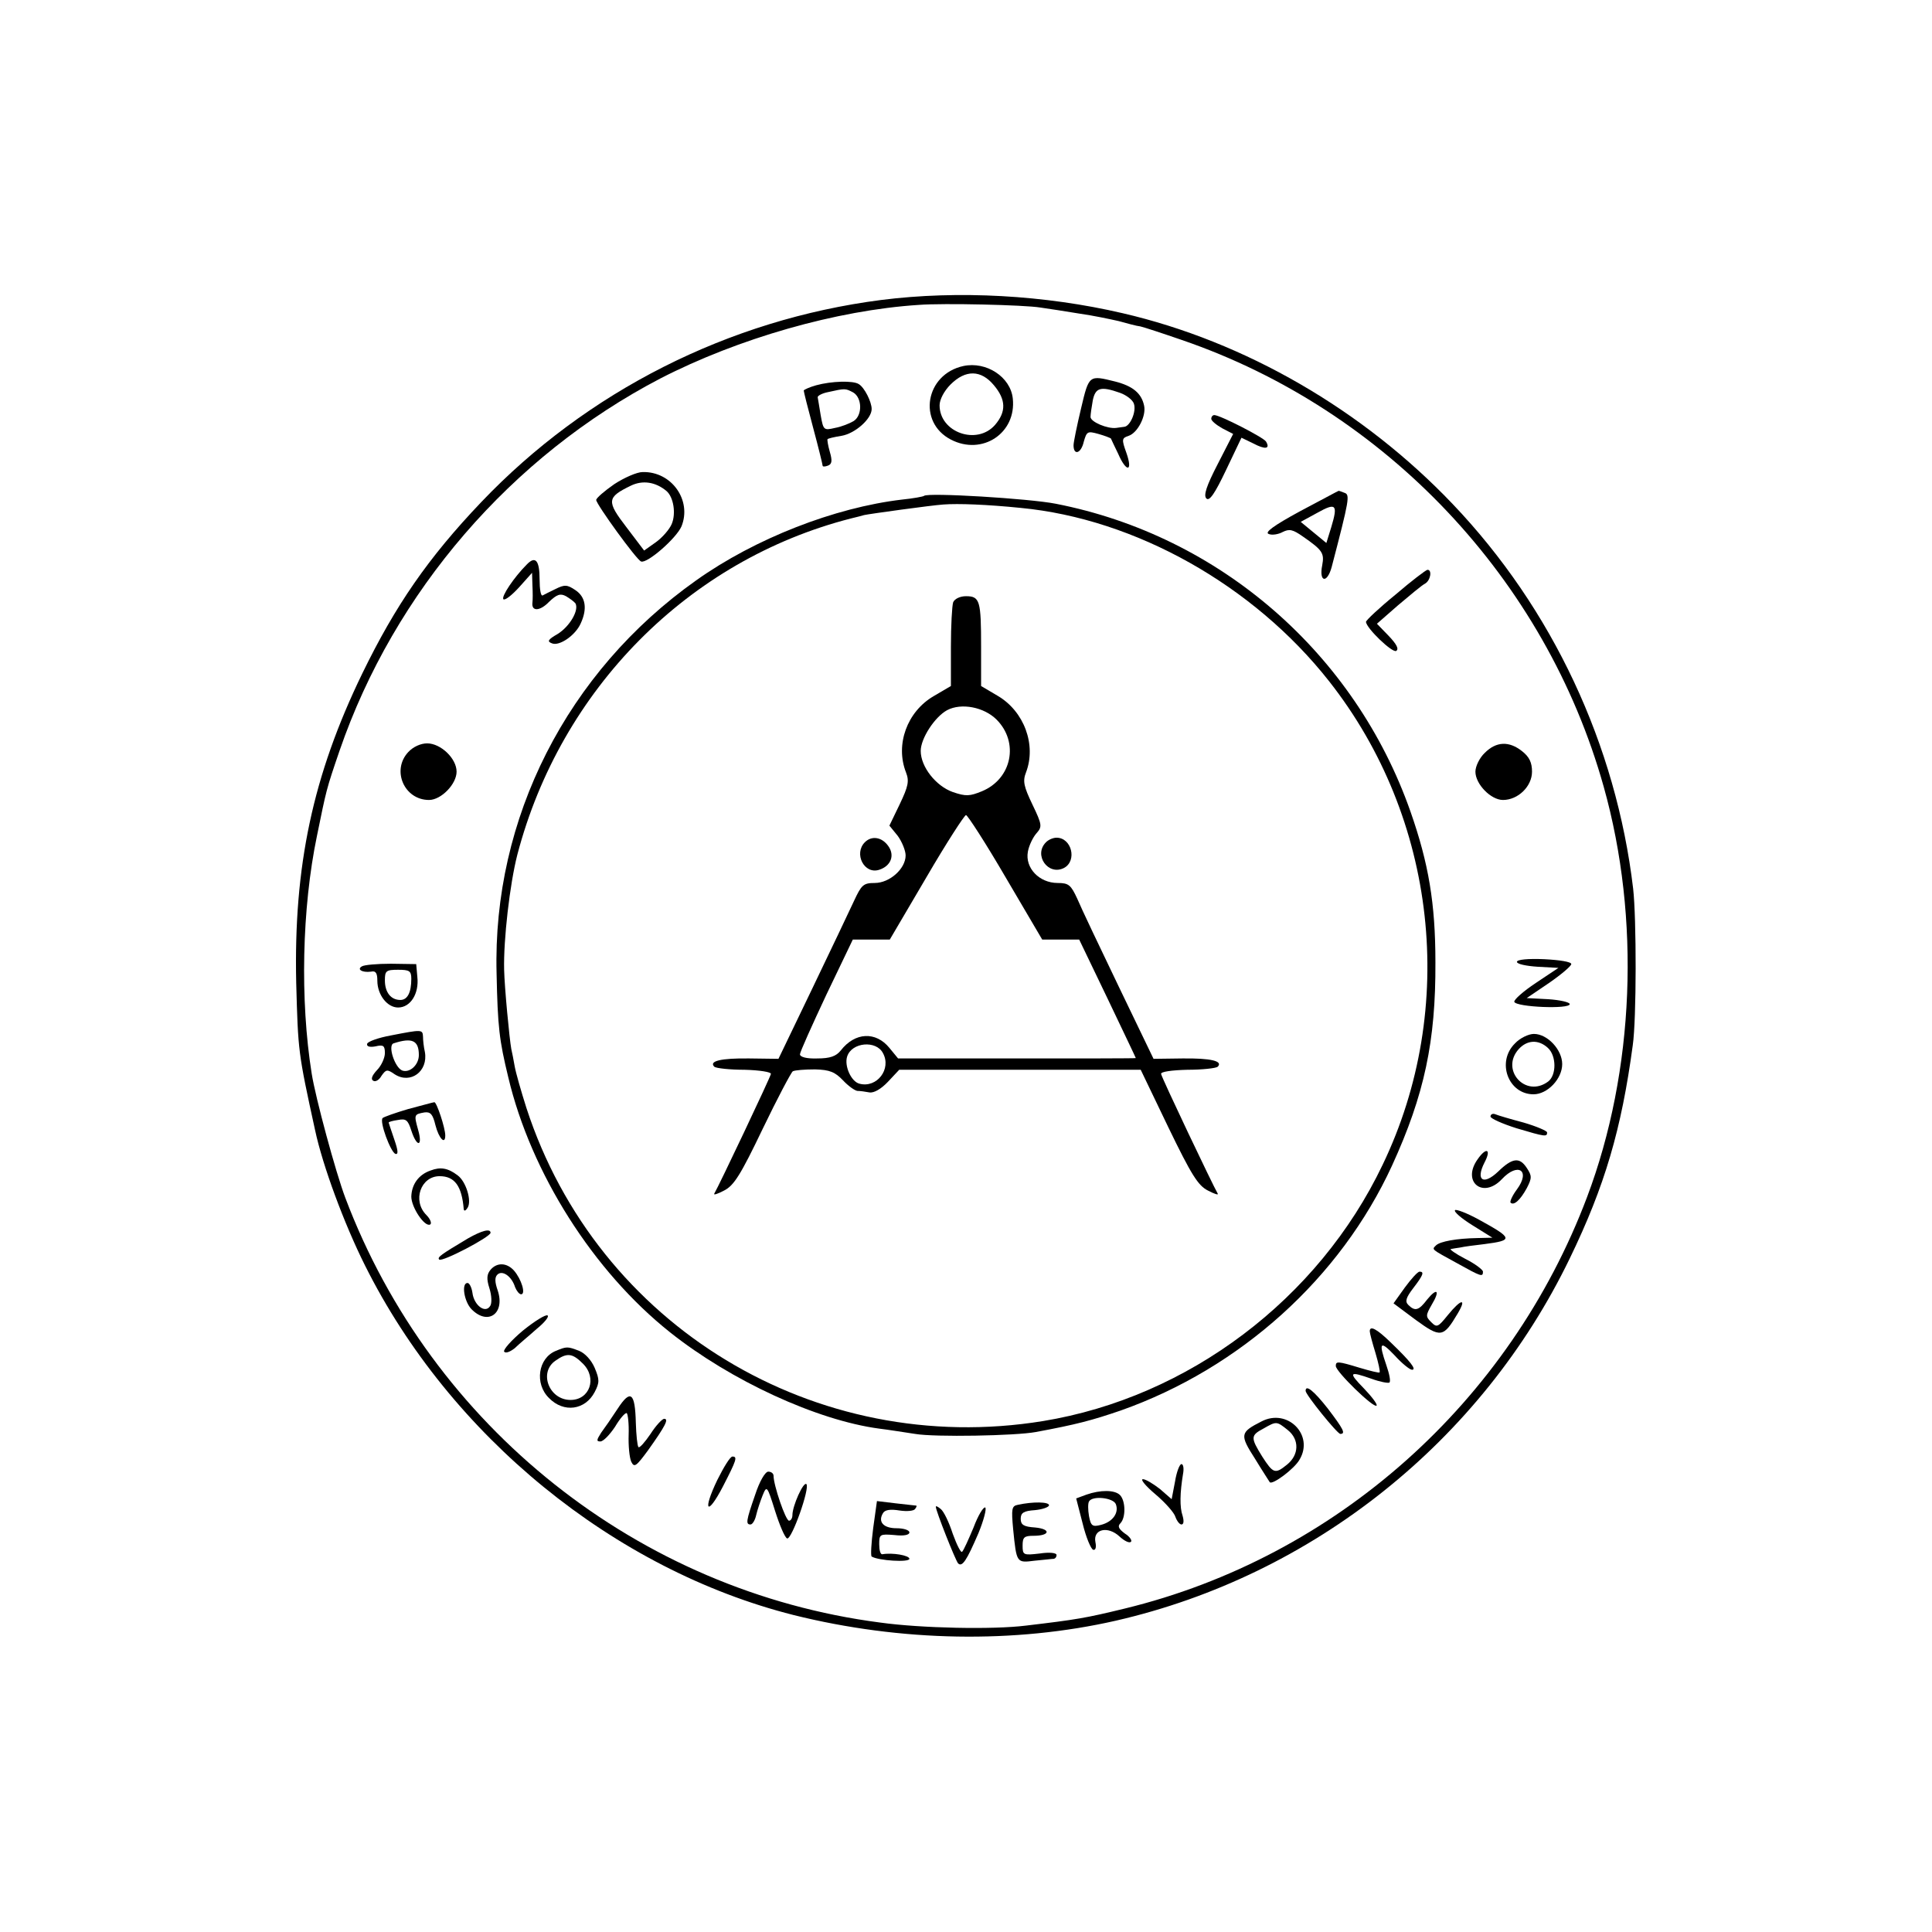 <?xml version="1.0" standalone="no"?>
<!DOCTYPE svg PUBLIC "-//W3C//DTD SVG 20010904//EN"
 "http://www.w3.org/TR/2001/REC-SVG-20010904/DTD/svg10.dtd">
<svg version="1.0" xmlns="http://www.w3.org/2000/svg"
 width="512pt" height="512pt" viewBox="0 0 512 512"
 preserveAspectRatio="xMidYMid meet">
<g transform="translate(0,512) scale(0.1,-0.1)"
fill="#000000" stroke="none">
<path d="M2335 4325 c-404 -52 -780 -242 -1060 -536 -140 -147 -227 -273 -315
-454 -131 -270 -182 -510 -175 -820 5 -182 5 -184 50 -390 20 -94 77 -248 132
-358 226 -453 661 -807 1136 -927 285 -71 586 -76 854 -15 523 120 969 476
1203 960 93 192 137 342 167 565 10 69 10 336 1 415 -45 381 -214 742 -478
1019 -238 250 -551 431 -875 506 -206 48 -435 61 -640 35z m422 -20 c21 -3 67
-10 103 -16 36 -5 83 -15 105 -20 22 -6 47 -13 57 -14 9 -2 58 -18 110 -36
540 -185 964 -634 1118 -1184 98 -349 82 -753 -44 -1087 -205 -544 -666 -955
-1226 -1091 -103 -25 -126 -29 -261 -45 -87 -11 -278 -7 -386 8 -641 83 -1189
519 -1418 1126 -25 66 -79 265 -89 329 -31 194 -26 438 14 630 25 122 24 121
60 226 145 421 455 780 850 986 206 106 467 181 685 195 65 5 280 0 322 -7z"/>
<path d="M2553 4150 c-101 -22 -122 -149 -33 -195 83 -43 174 17 164 109 -6
57 -70 99 -131 86z m81 -51 c32 -38 33 -70 3 -105 -48 -55 -147 -20 -147 52 0
15 12 38 29 55 40 40 81 39 115 -2z"/>
<path d="M2865 4038 c-11 -46 -20 -90 -20 -98 0 -28 20 -22 27 9 8 28 10 29
39 21 18 -5 32 -11 33 -12 1 -2 9 -20 19 -40 22 -51 40 -49 22 2 -13 36 -12
39 6 45 24 8 47 53 41 80 -7 33 -30 52 -77 64 -69 17 -69 18 -90 -71z m103 41
c17 -6 34 -19 37 -29 7 -21 -10 -59 -25 -61 -6 -1 -16 -2 -22 -3 -23 -3 -68
16 -68 29 0 7 3 27 6 44 7 34 21 38 72 20z"/>
<path d="M2163 4099 c-18 -5 -33 -12 -33 -14 0 -3 11 -47 25 -99 14 -52 25
-97 25 -100 0 -3 6 -3 14 0 11 4 12 13 5 37 -5 17 -7 32 -6 33 1 2 18 6 37 9
36 6 80 45 80 71 0 19 -19 57 -34 66 -15 10 -73 8 -113 -3z m98 -19 c24 -14
25 -61 1 -76 -10 -6 -32 -15 -49 -18 -30 -7 -31 -6 -38 33 -4 23 -7 44 -8 48
-1 4 12 11 28 14 45 10 45 10 66 -1z"/>
<path d="M3210 4010 c0 -5 13 -16 29 -25 l29 -15 -41 -80 c-30 -58 -38 -83
-30 -91 8 -8 22 12 52 75 l41 86 31 -15 c32 -17 46 -15 34 5 -7 11 -122 70
-137 70 -4 0 -8 -4 -8 -10z"/>
<path d="M1628 3837 c-26 -18 -48 -37 -48 -42 0 -11 107 -159 119 -163 16 -6
93 61 107 93 28 69 -26 146 -103 144 -15 0 -49 -15 -75 -32z m138 -18 c19 -16
26 -60 14 -88 -6 -14 -25 -36 -42 -48 l-31 -22 -47 62 c-53 69 -52 79 12 110
31 15 65 10 94 -14z"/>
<path d="M3445 3765 c-70 -38 -94 -56 -83 -60 9 -4 26 -1 37 5 18 9 27 7 54
-12 52 -36 57 -44 51 -76 -9 -45 13 -49 25 -5 47 180 49 192 34 197 -8 3 -15
6 -16 5 -1 0 -47 -25 -102 -54z m83 -42 l-13 -42 -34 28 -34 28 44 24 c50 28
55 22 37 -38z"/>
<path d="M2449 3806 c-2 -2 -29 -7 -59 -10 -178 -21 -389 -103 -545 -214 -342
-242 -540 -631 -529 -1042 3 -142 7 -176 31 -275 60 -253 225 -514 429 -676
161 -128 389 -233 554 -255 25 -3 68 -10 95 -14 52 -9 267 -5 320 5 108 20
149 31 225 57 317 112 582 351 719 649 86 188 116 330 115 539 0 156 -18 262
-66 399 -147 419 -505 731 -940 816 -71 14 -339 30 -349 21z m256 -32 c304
-29 617 -205 817 -459 286 -363 342 -866 142 -1282 -170 -356 -515 -616 -900
-679 -602 -98 -1181 252 -1369 830 -14 44 -28 93 -31 110 -3 17 -7 38 -9 46
-5 27 -18 164 -19 210 -2 79 15 227 35 305 115 439 454 781 884 891 17 4 32 8
35 9 13 3 179 26 210 28 39 3 116 0 205 -9z"/>
<path d="M2526 3524 c-3 -9 -6 -62 -6 -119 l0 -103 -46 -27 c-70 -41 -102
-128 -73 -202 9 -23 6 -37 -17 -85 l-27 -56 22 -27 c11 -15 21 -39 21 -52 0
-35 -42 -73 -82 -73 -30 0 -35 -5 -55 -48 -12 -26 -62 -131 -111 -233 l-89
-185 -77 1 c-76 1 -108 -7 -93 -22 5 -4 41 -8 80 -8 40 -1 71 -6 70 -11 -1 -8
-138 -297 -150 -317 -3 -5 9 -1 26 8 26 13 44 42 102 163 39 81 75 149 80 153
6 3 32 5 59 5 39 -1 53 -7 74 -29 14 -15 31 -27 38 -28 7 0 22 -2 32 -4 12 -2
31 9 49 28 l30 32 320 0 320 0 73 -152 c61 -126 79 -155 105 -168 17 -9 29
-13 26 -8 -12 20 -149 308 -150 317 -1 6 29 10 70 11 39 0 75 4 80 8 15 15
-18 23 -94 22 l-76 -1 -92 191 c-50 104 -100 209 -110 233 -17 37 -23 42 -52
42 -49 0 -87 40 -79 83 3 17 14 39 23 49 15 17 15 22 -11 76 -23 48 -26 62
-17 85 28 73 -5 162 -75 203 l-44 26 0 103 c0 123 -3 135 -40 135 -16 0 -30
-7 -34 -16z m115 -311 c60 -60 41 -157 -39 -190 -32 -13 -42 -14 -77 -2 -45
16 -85 67 -85 109 0 33 37 90 70 108 38 20 98 8 131 -25z m24 -418 l97 -165
49 0 49 0 75 -156 c41 -86 75 -157 75 -158 0 -1 -142 -1 -315 -1 l-315 0 -23
28 c-36 44 -91 42 -129 -7 -12 -15 -28 -21 -62 -21 -29 -1 -46 4 -46 11 0 6
32 77 70 158 l70 146 49 0 49 0 97 165 c53 91 101 165 105 165 4 0 52 -74 105
-165z m-325 -466 c23 -42 -16 -93 -62 -81 -22 5 -41 47 -33 72 12 38 77 44 95
9z"/>
<path d="M2292 2888 c-30 -30 -2 -86 38 -73 31 10 42 38 24 63 -17 24 -44 28
-62 10z"/>
<path d="M2772 2888 c-34 -34 6 -90 48 -68 35 19 20 80 -20 80 -9 0 -21 -5
-28 -12z"/>
<path d="M1396 3624 c-34 -34 -68 -85 -62 -92 4 -4 23 11 42 32 l34 38 1 -33
c1 -19 1 -39 0 -46 -3 -24 20 -23 44 2 21 20 30 23 45 15 10 -6 21 -14 25 -19
10 -18 -15 -61 -47 -81 -26 -15 -29 -20 -15 -25 19 -8 62 21 76 53 18 39 13
70 -14 88 -22 15 -29 15 -53 3 -15 -7 -30 -15 -34 -17 -5 -2 -8 17 -8 42 0 51
-11 64 -34 40z"/>
<path d="M3698 3544 c-43 -35 -78 -68 -78 -72 1 -17 70 -83 80 -77 8 5 1 18
-20 40 l-31 32 56 49 c32 27 63 53 71 57 15 8 20 37 7 37 -5 -1 -43 -30 -85
-66z"/>
<path d="M1082 3127 c-45 -48 -11 -127 55 -127 32 0 73 42 73 75 0 35 -42 75
-78 75 -17 0 -37 -9 -50 -23z"/>
<path d="M3935 3125 c-14 -13 -25 -36 -25 -50 0 -33 41 -75 73 -75 40 0 77 36
77 75 0 24 -7 39 -26 54 -35 28 -69 26 -99 -4z"/>
<path d="M4020 2571 c0 -6 25 -11 55 -13 l55 -3 -60 -40 c-33 -22 -58 -44 -57
-50 5 -14 147 -20 147 -6 0 5 -26 11 -57 13 l-57 3 59 40 c32 22 59 45 59 50
1 6 -31 11 -71 13 -44 2 -73 -1 -73 -7z"/>
<path d="M959 2559 c-14 -8 1 -17 24 -14 13 3 17 -4 17 -24 0 -37 26 -71 55
-71 33 0 56 37 51 81 l-3 34 -67 1 c-36 0 -71 -3 -77 -7z m131 -33 c0 -36 -10
-56 -29 -56 -25 0 -41 20 -41 52 0 25 3 28 35 28 30 0 35 -3 35 -24z"/>
<path d="M1036 2376 c-33 -6 -61 -16 -63 -22 -2 -7 6 -10 22 -7 21 5 25 2 25
-18 0 -12 -9 -33 -21 -45 -13 -14 -17 -24 -10 -28 6 -4 16 2 22 13 12 17 15
18 35 4 42 -27 89 8 80 59 -3 13 -5 31 -5 41 -1 19 -3 19 -85 3z m74 -52 c0
-26 -24 -48 -44 -41 -20 8 -39 67 -23 72 49 16 67 8 67 -31z"/>
<path d="M4015 2355 c-50 -49 -18 -135 49 -135 37 0 76 41 76 80 0 38 -39 80
-75 80 -14 0 -37 -11 -50 -25z m87 -12 c23 -21 23 -72 1 -89 -60 -45 -128 31
-78 86 22 24 52 26 77 3z"/>
<path d="M1082 2181 c-34 -10 -65 -21 -68 -24 -9 -9 21 -90 34 -95 8 -2 7 9
-3 38 -8 24 -15 44 -15 45 0 2 11 5 25 7 21 4 26 0 35 -28 15 -46 31 -43 18 2
-11 40 -11 41 17 46 16 2 22 -5 29 -34 9 -35 26 -53 26 -27 0 20 -23 89 -29
88 -3 0 -34 -9 -69 -18z"/>
<path d="M3950 2161 c0 -5 31 -19 69 -31 77 -23 81 -23 81 -11 0 4 -28 16 -62
26 -34 9 -68 19 -75 22 -7 3 -13 0 -13 -6z"/>
<path d="M3916 2048 c-43 -60 14 -106 64 -53 43 46 77 23 40 -27 -12 -16 -19
-32 -17 -35 9 -9 26 7 43 38 14 27 14 33 0 54 -19 29 -38 27 -76 -10 -39 -37
-60 -23 -36 24 19 36 5 42 -18 9z"/>
<path d="M1141 2018 c-32 -11 -50 -37 -51 -69 0 -29 36 -82 50 -74 5 3 0 15
-10 25 -38 38 -15 103 35 103 40 0 59 -26 64 -88 1 -5 5 -4 10 4 12 18 -4 70
-26 86 -26 20 -46 23 -72 13z"/>
<path d="M3856 1913 c-4 -4 17 -22 46 -40 l53 -33 -40 -1 c-56 -1 -98 -9 -109
-19 -12 -12 -15 -9 56 -48 63 -35 68 -37 68 -22 0 5 -21 21 -47 34 -27 14 -43
26 -38 26 6 1 17 3 25 4 8 2 37 6 64 9 77 10 76 15 -15 65 -31 17 -60 28 -63
25z"/>
<path d="M1240 1838 c-72 -43 -82 -50 -76 -56 8 -7 136 60 136 71 0 12 -23 6
-60 -15z"/>
<path d="M1300 1755 c-10 -12 -11 -24 -3 -49 6 -19 7 -40 2 -47 -13 -21 -43 2
-47 35 -2 14 -8 26 -13 26 -17 0 -9 -50 11 -70 44 -44 89 -10 69 50 -8 23 -8
35 -1 42 13 13 38 -4 47 -33 4 -10 11 -19 16 -19 13 0 1 40 -19 63 -19 21 -45
22 -62 2z"/>
<path d="M3723 1708 l-30 -42 59 -44 c66 -48 73 -47 111 17 25 42 9 39 -26 -4
-26 -32 -29 -34 -44 -19 -15 15 -15 18 1 46 23 38 15 47 -12 14 -22 -29 -32
-32 -50 -14 -9 9 -6 19 13 44 27 35 30 44 17 44 -5 0 -22 -19 -39 -42z"/>
<path d="M1386 1594 c-31 -26 -53 -51 -50 -56 4 -5 15 -1 28 9 11 11 38 33 58
51 21 17 34 33 29 36 -5 3 -34 -15 -65 -40z"/>
<path d="M3630 1592 c0 -5 7 -31 15 -57 8 -27 13 -50 11 -52 -1 -2 -25 4 -52
12 -59 18 -64 18 -64 5 0 -15 101 -113 108 -105 3 3 -12 23 -33 45 -43 44 -40
47 20 26 22 -8 43 -12 47 -10 4 3 0 23 -8 46 -21 61 -17 67 22 26 19 -21 40
-38 46 -38 13 0 -4 22 -56 72 -38 37 -56 46 -56 30z"/>
<path d="M1473 1540 c-47 -19 -57 -87 -18 -125 39 -40 96 -32 121 16 13 25 13
33 0 64 -9 21 -26 39 -41 45 -31 12 -33 12 -62 0z m72 -34 c38 -38 18 -96 -33
-96 -57 0 -85 73 -40 104 31 22 45 20 73 -8z"/>
<path d="M3460 1434 c0 -10 84 -114 92 -114 15 0 8 13 -33 67 -37 47 -59 65
-59 47z"/>
<path d="M1637 1387 c-15 -23 -35 -52 -44 -64 -12 -19 -13 -23 -2 -23 8 0 25
18 39 39 13 22 27 38 31 36 3 -3 6 -28 5 -57 -1 -29 2 -61 7 -72 8 -16 13 -12
44 30 47 66 56 84 43 84 -5 0 -22 -18 -36 -40 -15 -22 -29 -38 -32 -35 -3 3
-6 32 -7 65 -2 80 -14 89 -48 37z"/>
<path d="M3343 1353 c-57 -29 -58 -35 -17 -99 20 -33 38 -60 39 -62 7 -8 66
36 79 60 39 65 -32 137 -101 101z m70 -23 c31 -25 30 -66 -3 -92 -31 -25 -36
-23 -65 22 -31 50 -31 56 3 74 35 20 35 20 65 -4z"/>
<path d="M1901 1198 c-40 -83 -27 -98 15 -17 36 70 39 79 25 79 -6 0 -23 -28
-40 -62z"/>
<path d="M3114 1194 l-9 -47 -31 27 c-18 14 -38 26 -45 26 -8 0 7 -18 33 -40
26 -22 50 -49 53 -60 4 -11 11 -20 16 -20 6 0 7 9 3 23 -8 23 -7 61 1 110 3
15 1 27 -4 27 -5 0 -13 -21 -17 -46z"/>
<path d="M2001 1158 c-24 -69 -25 -78 -12 -78 5 0 12 11 15 25 3 13 11 37 17
52 11 27 12 26 33 -41 12 -38 26 -71 32 -73 12 -4 61 134 51 144 -8 7 -37 -58
-37 -82 0 -8 -4 -15 -9 -15 -9 0 -41 94 -41 119 0 6 -6 11 -14 11 -8 0 -23
-25 -35 -62z"/>
<path d="M2879 1159 l-27 -10 17 -66 c9 -37 22 -68 28 -70 6 -2 9 6 6 20 -7
35 33 44 64 15 13 -12 26 -18 30 -14 4 3 -3 14 -16 22 -16 12 -20 19 -12 27
15 15 14 60 -1 75 -14 14 -52 14 -89 1z m78 -25 c9 -23 -8 -47 -39 -55 -23 -6
-27 -3 -32 23 -3 17 -3 34 0 39 9 16 64 10 71 -7z"/>
<path d="M2314 1070 c-5 -39 -7 -73 -4 -75 18 -11 100 -16 100 -6 0 9 -45 17
-72 12 -5 0 -8 11 -8 27 0 26 2 27 40 24 25 -3 40 0 40 7 0 6 -15 11 -34 11
-35 0 -50 17 -36 40 5 9 20 11 44 7 20 -3 38 -1 41 4 4 5 5 9 3 9 -2 0 -26 3
-54 6 l-50 6 -10 -72z"/>
<path d="M2697 1132 c-16 -3 -17 -11 -12 -65 9 -90 9 -89 57 -83 24 2 46 5 51
5 4 1 7 5 7 10 0 6 -19 8 -45 4 -43 -5 -45 -4 -45 21 0 22 4 26 29 26 44 0 47
18 4 22 -30 2 -38 7 -38 23 0 16 8 21 38 23 20 2 37 8 37 13 0 9 -42 10 -83 1z"/>
<path d="M2480 1127 c0 -11 52 -142 59 -150 11 -11 23 8 54 80 14 34 22 65 18
68 -5 2 -19 -21 -31 -53 -13 -31 -26 -60 -30 -64 -3 -5 -14 17 -25 47 -10 31
-24 60 -32 66 -7 6 -13 9 -13 6z"/>
</g>
</svg>
